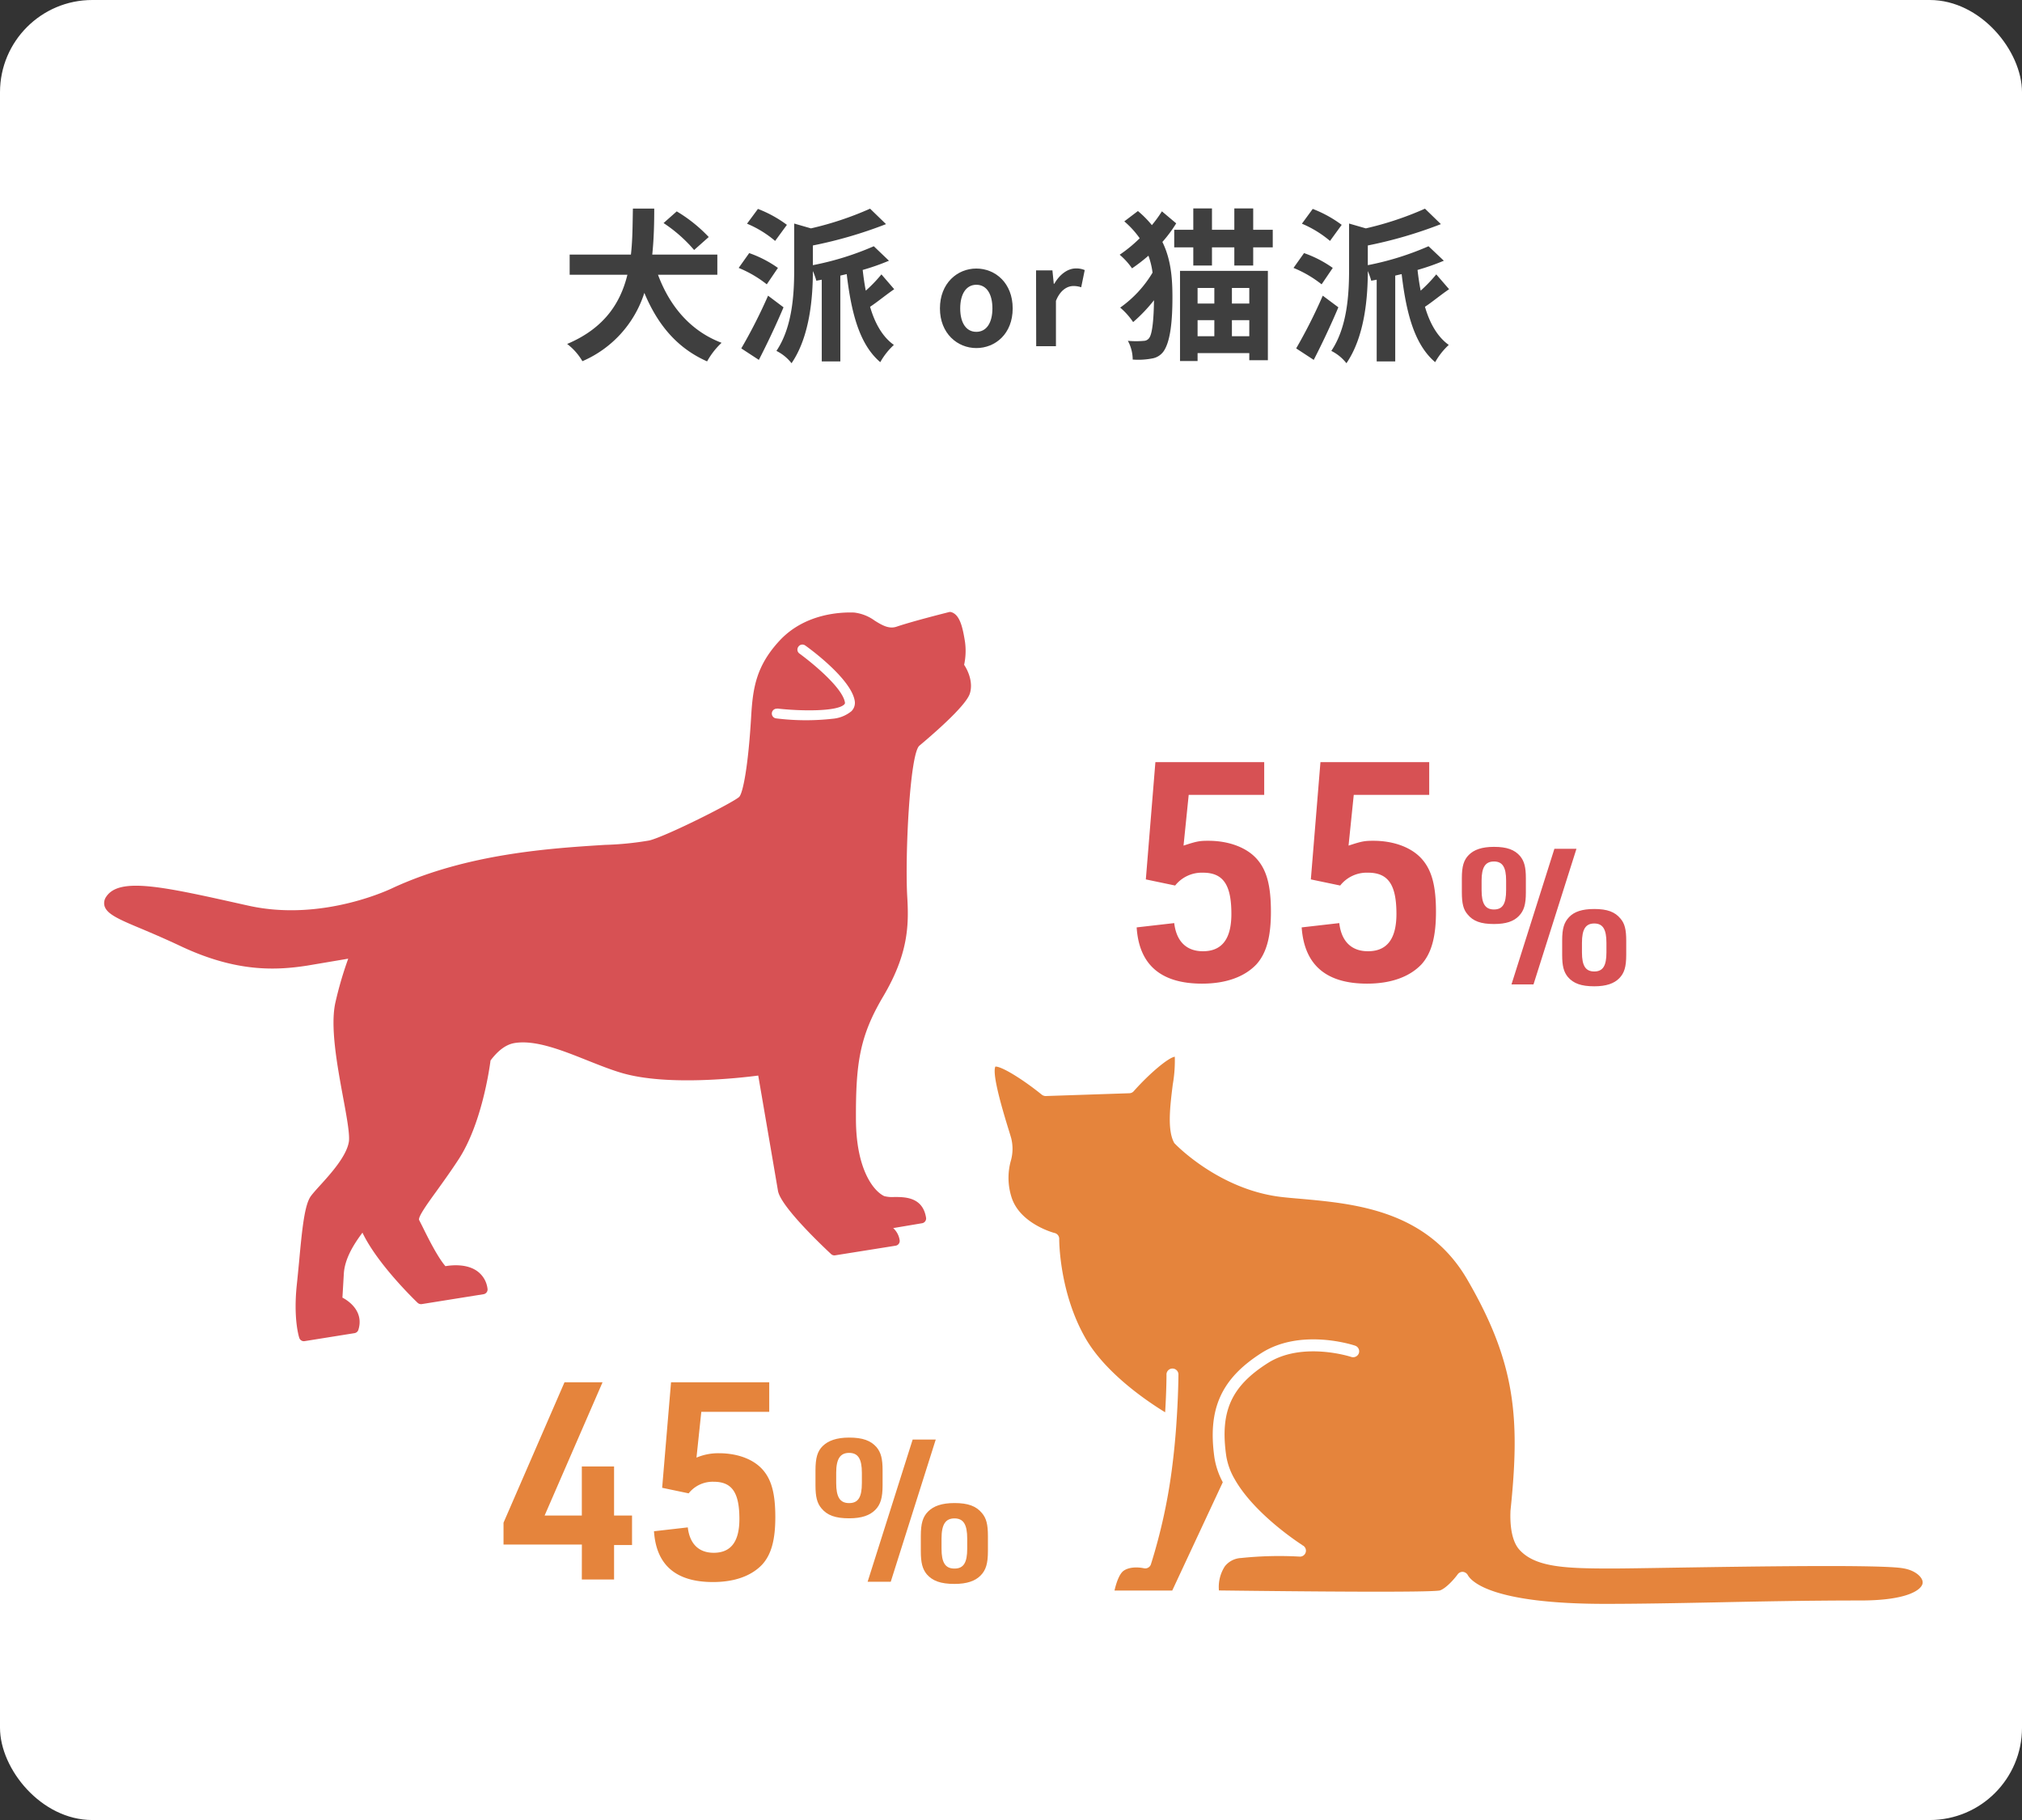 <svg xmlns="http://www.w3.org/2000/svg" viewBox="0 0 418.84 376.96"><rect x="0" y="0" width="418.84" height="376.96" fill="#333333" stroke="none"/><defs><style>.cls-1{fill:#fff;}.cls-2{fill:#3f3f3f;}.cls-3{fill:#d75154;}.cls-4{fill:#e5843c;}</style></defs><g id="レイヤー_2" data-name="レイヤー 2"><g id="infographics"><g id="_画像書き出し_animal" data-name="【画像書き出し】animal"><rect class="cls-1" width="418.84" height="376.96" rx="19.11"/><path class="cls-2" d="M136.3,56.91C138.71,63.38,143,68.55,149.47,71a15.58,15.58,0,0,0-3,3.85c-6.3-2.79-10.28-7.69-13-14.19a23,23,0,0,1-12.83,14.15,12.22,12.22,0,0,0-3.16-3.57c7.82-3.3,11.09-8.64,12.48-14.33H118V52.73h12.69c.37-3.27.34-6.53.41-9.53h4.42c0,3-.07,6.26-.41,9.53h13.48v4.18Zm7.48-5.13a30.15,30.15,0,0,0-6.33-5.58l2.73-2.42a30.85,30.85,0,0,1,6.63,5.31Z"/><path class="cls-2" d="M158.83,58.89a23.88,23.88,0,0,0-5.82-3.4l2.18-3.07a23.86,23.86,0,0,1,5.95,3.07Zm3.47,4.76c-1.53,3.64-3.41,7.59-5.11,10.89l-3.64-2.38a107.06,107.06,0,0,0,5.55-10.92ZM160.56,49.9a22.07,22.07,0,0,0-5.82-3.57L157,43.27a25,25,0,0,1,6,3.3Zm24.67,10c-1.8,1.23-3.54,2.69-5,3.64,1,3.44,2.58,6.23,4.93,7.9a14.49,14.49,0,0,0-2.82,3.57c-4.33-3.67-6-10.24-6.95-18.24l-1.32.31V74.85h-3.85V57.93l-1.12.21a15,15,0,0,0-.72-2c0,5.37-.61,13.54-4.42,19.09a9.13,9.13,0,0,0-3.13-2.55c3.37-5,3.68-12,3.68-16.92V46.3l3.47,1a66.35,66.35,0,0,0,12.25-4.08l3.3,3.2a90.09,90.09,0,0,1-15.15,4.42v4.08A59.89,59.89,0,0,0,181,51L184.14,54a47.19,47.19,0,0,1-5.44,1.91c.17,1.5.37,2.92.64,4.29a29.57,29.57,0,0,0,3.24-3.37Z"/><path class="cls-2" d="M194.7,63.88c0-5.23,3.61-8.26,7.54-8.26s7.53,3,7.53,8.26-3.61,8.21-7.53,8.21S194.7,69.06,194.7,63.88Zm10.87,0c0-3-1.21-4.9-3.33-4.9s-3.34,1.94-3.34,4.9,1.21,4.85,3.34,4.85S205.57,66.82,205.57,63.88Z"/><path class="cls-2" d="M214.61,56H218l.28,2.77h.11c1.15-2,2.83-3.17,4.45-3.17a4.35,4.35,0,0,1,1.85.34l-.73,3.56a4.87,4.87,0,0,0-1.62-.26c-1.23,0-2.72.82-3.61,3.08V71.7h-4.09Z"/><path class="cls-2" d="M243.64,46.26a27,27,0,0,1-2.86,3.85c1.77,3.61,2.08,7.45,2.08,11.47,0,4.66-.37,9.22-1.91,11.29a3.64,3.64,0,0,1-2.07,1.33,15.3,15.3,0,0,1-4.25.27,8.24,8.24,0,0,0-1-3.88,18.72,18.72,0,0,0,3.41,0,1.4,1.4,0,0,0,1-.58c.68-.89.95-4.08,1-7.83a32,32,0,0,1-4.32,4.53,14.87,14.87,0,0,0-2.68-3,23.73,23.73,0,0,0,6.7-7.24,16.38,16.38,0,0,0-.85-3.51,35.88,35.88,0,0,1-3.4,2.62,14.34,14.34,0,0,0-2.56-2.82,29,29,0,0,0,4.15-3.41,18.64,18.64,0,0,0-3.19-3.5l2.82-2.14a20.86,20.86,0,0,1,2.89,2.92,25.92,25.92,0,0,0,2.08-2.86Zm20,1.33v3.64h-4.05V55h-3.91V51.23h-4.63V55h-3.87V51.23h-3.95V47.59h3.95V43.17h3.87v4.42h4.63V43.17h3.91v4.42ZM244.43,56.1h18.2V74.61h-3.85V73.14H248.07v1.64h-3.64Zm3.64,3.54v3.23h3.47V59.64Zm0,10h3.47V66.31h-3.47Zm10.71-10h-3.6v3.23h3.6Zm0,10V66.31h-3.6v3.33Z"/><path class="cls-2" d="M273.76,58.89a23.88,23.88,0,0,0-5.82-3.4l2.18-3.07a23.68,23.68,0,0,1,5.95,3.07Zm3.47,4.76c-1.53,3.64-3.4,7.59-5.1,10.89l-3.64-2.38A107.2,107.2,0,0,0,274,61.24ZM275.5,49.9a22.41,22.41,0,0,0-5.82-3.57l2.24-3.06a25,25,0,0,1,6,3.3Zm24.67,10c-1.81,1.23-3.54,2.69-5,3.64,1,3.44,2.59,6.23,4.93,7.9a14.49,14.49,0,0,0-2.82,3.57c-4.32-3.67-6-10.24-6.94-18.24l-1.33.31V74.85h-3.84V57.93l-1.13.21a14.79,14.79,0,0,0-.71-2c0,5.37-.61,13.54-4.43,19.09a9.13,9.13,0,0,0-3.13-2.55c3.37-5,3.68-12,3.68-16.92V46.3l3.47,1a66.35,66.35,0,0,0,12.25-4.08l3.3,3.2a90.25,90.25,0,0,1-15.14,4.42v4.08A59.79,59.79,0,0,0,295.91,51L299.08,54a48.05,48.05,0,0,1-5.45,1.91c.17,1.5.38,2.92.65,4.29a30.32,30.32,0,0,0,3.23-3.37Z"/><path class="cls-1" d="M255.39,247.46a1.15,1.15,0,0,0-1.21,1.09,17.4,17.4,0,0,1-1,5.23c-2.06,3.87-7.92,4.17-8,4.18a1.15,1.15,0,0,0,0,2.29h0c.3,0,7.23-.36,9.92-5.39,1-1.81,1.2-5.75,1.23-6.19A1.16,1.16,0,0,0,255.39,247.46Z"/><path class="cls-3" d="M200.9,143.63c-.7,2.25-6.07,7.13-10.46,10.82-2,1.7-3,23-2.51,31.32.35,5.84.23,11.82-5,20.64-4.83,8.16-5.67,13.72-5.63,25.27,0,10.58,3.71,15.07,5.87,16.06a6.71,6.71,0,0,0,2.09.18c2.19,0,5.86,0,6.56,4.26a1,1,0,0,1-.86,1.18l-5.94,1a4.24,4.24,0,0,1,1.33,2.47,1,1,0,0,1-.85,1.18L173,260a1,1,0,0,1-.86-.27c-1.75-1.63-10.53-9.93-11-13.15-.31-1.85-2-11.71-3.36-19.64-.26-1.5-.5-2.91-.72-4.17-3.92.51-18.79,2.19-28.13-.5-2.29-.66-4.69-1.62-7.24-2.63-5.31-2.12-10.79-4.3-15.08-3.61-1.92.31-3.55,1.7-5,3.61-.26,2-1.9,13.24-6.6,20.46-1.69,2.59-3.31,4.82-4.6,6.62-1.72,2.37-3.84,5.3-3.6,5.95l.66,1.3c1.13,2.29,3.16,6.4,4.8,8.28,1.26-.22,4.25-.52,6.41.91a5.23,5.23,0,0,1,2.3,3.72,1,1,0,0,1-.85,1.18L87.38,270.1a1.06,1.06,0,0,1-.88-.27c-.36-.35-8.28-7.93-11.42-14.52-1.89,2.51-3.68,5.46-3.86,8.51l-.29,4.94c1.9,1,4.37,3.24,3.31,6.65a1,1,0,0,1-.81.71l-10.31,1.65a1,1,0,0,1-1.13-.68c-.05-.16-1.26-3.86-.51-11,.16-1.49.31-3.06.46-4.62.67-7.36,1.18-11.95,2.44-13.72.42-.57,1.1-1.33,1.9-2.21,2.23-2.45,5.59-6.17,6-9.17.18-1.58-.5-5.28-1.23-9.19-1.21-6.57-2.72-14.76-1.54-19.69a75.94,75.94,0,0,1,2.62-8.93L63.61,200c-6.48,1-14.64,1.39-26.11-4-3.13-1.48-5.88-2.65-8.1-3.59-4.81-2-7.22-3.07-7.74-4.73a2.28,2.28,0,0,1,.32-1.92c2.7-4.17,11.85-2.12,28.48,1.6l.95.21c15.56,3.49,30-3.67,30.12-3.74,15.4-7.05,32.48-8.13,43.78-8.84a64.26,64.26,0,0,0,9.23-.92c3.76-1,17.23-7.8,18.56-9,.77-.72,1.88-6.21,2.49-16.55.34-5.94,1-10.56,5.9-15.84,5.18-5.57,12.53-5.92,15.44-5.81a9,9,0,0,1,4.25,1.67c1.59,1,3,1.79,4.56,1.25,3.53-1.19,10.49-2.92,10.78-3a.93.93,0,0,1,.55,0c1.78.56,2.34,3.19,2.81,6.07a13.72,13.72,0,0,1-.17,4.84C200.33,138.59,201.67,141.16,200.9,143.63Z"/><path class="cls-4" d="M398.26,327.86c-.13,1.35-3,3.63-12.87,3.63-10.77,0-20.75.2-30.41.4-8.06.16-15.65.3-22.5.3-23.32,0-27.69-4.57-28.46-6a1.31,1.31,0,0,0-1-.63,1.25,1.25,0,0,0-1.08.52c-.77,1.07-2.45,2.91-3.67,3.33-2,.45-28,.22-45.78,0a7.89,7.89,0,0,1,1.23-5,4.57,4.57,0,0,1,3.4-1.72,75.78,75.78,0,0,1,12.06-.29,1.23,1.23,0,0,0,.58-2.36.64.64,0,0,0-.2-.16c-.12-.08-9.72-6.23-13.83-13.56l0,0a13.86,13.86,0,0,1-1.72-4.75c-1.32-9.21,1-14.42,8.6-19.25,7.16-4.56,17.2-1.31,17.3-1.27a1.26,1.26,0,0,0,1.57-.79,1.23,1.23,0,0,0-.79-1.55c-.45-.16-11.24-3.66-19.39,1.52-8.35,5.33-11.17,11.6-9.74,21.68a16.07,16.07,0,0,0,1.73,5.09l-10.47,22.43H230.86c.35-1.55,1-3.51,1.94-4.13,1.63-1.08,4.11-.49,4.13-.49a1.24,1.24,0,0,0,1.47-.8,115.06,115.06,0,0,0,4.29-19.29c.48-3.58.8-7,1-10v-.05c.4-5.76.41-9.8.41-9.87a1.24,1.24,0,1,0-2.47,0c0,.05,0,3.13-.28,7.71-3.63-2.22-12.25-8-16.47-15.29-5.53-9.6-5.48-20.52-5.47-20.63a1.25,1.25,0,0,0-.94-1.21c-.07,0-7.37-1.92-9-7.61a13.14,13.14,0,0,1-.12-7.22,9.05,9.05,0,0,0,.12-4.78c-.13-.47-.33-1.11-.56-1.86-2.33-7.5-3.25-11.86-2.73-13,1.21-.1,5.6,2.56,9.62,5.82a1.33,1.33,0,0,0,.81.28l17.33-.58a1.23,1.23,0,0,0,.89-.41c3.33-3.75,7.24-7,8.52-7.15a28.66,28.66,0,0,1-.42,5.74c-.54,4.38-1.17,9.33.24,12a.8.8,0,0,0,.22.29c.37.39,9.25,9.47,21.9,11,1.32.16,2.77.28,4.3.41,10.94,1,25.93,2.32,34.29,16.62,10.15,17.41,11,28.86,9,48,0,.56-.34,5.55,1.81,8,3.27,3.67,9.43,3.94,19.18,3.94,2.1,0,6.53-.07,12.13-.16,16.51-.26,44.13-.7,48.29.13C396.82,325.26,398.37,326.77,398.26,327.86Z"/><path class="cls-3" d="M198.94,143c-.4,1.3-4.26,5.17-9.82,9.86-3.49,3-3.48,29.07-3.24,33,.33,5.51.22,11.15-4.71,19.46-5.14,8.7-6,14.89-5.91,26.33,0,14.3,6.35,17.59,7.07,17.92a7.28,7.28,0,0,0,2.93.37c2.14,0,3.61.1,4.25,1.53l-7.87,1.27-.21.06a16.07,16.07,0,0,0-4.44.08c-1.06-1-3.43-6.06-3.69-7.69a181.6,181.6,0,0,1-.7-19.57,62.52,62.52,0,0,1,1.74-11.88,1,1,0,0,0-2-.53,64.22,64.22,0,0,0-1.81,12.33,182.91,182.91,0,0,0,.73,20c.24,1.5,3.15,8.77,5.2,9.41a.94.94,0,0,0,.5,0c1.21-.23,4.71-.56,6.43.64a2.54,2.54,0,0,1,.53.5l-10.71,1.74c-4.12-3.88-9.77-9.84-10.05-11.64s-2-11.73-3.36-19.65c-.83-4.79-1.54-8.92-1.61-9.38a18.62,18.62,0,0,1,1-4.67,1,1,0,0,0-.67-1.29,1,1,0,0,0-1.29.67c-.3,1-1.28,4.27-1.06,5.62l.54,3.19c-3.91.49-18.43,2.08-27.2-.45-2.2-.63-4.56-1.57-7.06-2.57-5.57-2.21-11.32-4.51-16.17-3.72s-7.68,6-10.51,11.12a37.89,37.89,0,0,1-4.59,7.08c-4.75,5.1-12,14.42-14.09,17.28-.39.55-.93,1.19-1.54,1.94l-1,1.26c-2.32,2.91-5.11,6.83-5.36,11l-.33,5.64a1,1,0,0,0,.66,1c.14.06,3.23,1.29,2.92,3.83l-8.67,1.4a30.67,30.67,0,0,1-.21-9.24c.16-1.49.3-3.08.45-4.66.46-5,1-11.27,2.07-12.69.35-.48,1-1.2,1.75-2,2.41-2.65,6-6.67,6.47-10.32.22-1.88-.42-5.37-1.24-9.8-1.18-6.38-2.65-14.33-1.56-18.84,1.78-7.49,3.17-10.23,3.2-10.27a.56.56,0,0,1,0-.12l0-.07a.49.49,0,0,0,0-.12.2.2,0,0,0,0-.07.56.56,0,0,0,0-.13v-.08s0,0,0,0,0-.06,0-.09l0-.07s0-.08,0-.12l0-.06a.41.41,0,0,0-.07-.11l0-.06-.09-.08-.06-.05-.12-.08,0,0-.15-.06,0,0-.13,0h-.3l-10.3,1.66c-6.17,1-13.94,1.32-24.91-3.87-3.16-1.5-5.94-2.68-8.16-3.62-3.27-1.39-6.36-2.69-6.59-3.44a.72.72,0,0,1,.09-.2c1.92-3,12.15-.68,26.29,2.48l1,.22c16.17,3.62,30.64-3.49,31.47-3.91,15-6.86,31.86-7.92,43-8.63a66.24,66.24,0,0,0,9.61-1c3.86-1,17.73-7.94,19.45-9.54,1.47-1.36,2.52-7.39,3.14-17.93.33-5.68.89-9.77,5.35-14.56,4.6-5,11.23-5.26,13.86-5.15a7.42,7.42,0,0,1,3.27,1.36c1.77,1.07,3.77,2.29,6.27,1.45,3-1,8.7-2.47,10.24-2.85.28.3.73,1.3,1.22,4.32a10.91,10.91,0,0,1-.22,4.32.14.14,0,0,1,0,.07,5.79,5.79,0,0,1-1.34,2.5,54.41,54.41,0,0,1-5.84,5.19,1,1,0,1,0,1.2,1.67,56,56,0,0,0,6.12-5.44,7.43,7.43,0,0,0,.95-1.24A4.51,4.51,0,0,1,198.94,143Z"/><path class="cls-1" d="M161,146.75c4.89.56,12.44.65,13.89-.86a.42.42,0,0,0,.13-.4c-.51-3.13-7-8.36-9.41-10.12a1,1,0,0,1-.23-1.43,1,1,0,0,1,1.43-.24c1,.7,9.5,6.93,10.24,11.46a2.43,2.43,0,0,1-.68,2.14,7.09,7.09,0,0,1-3.92,1.57,49.8,49.8,0,0,1-11.68-.08,1,1,0,1,1,.23-2Z"/><path class="cls-3" d="M239.33,157.85h22.54v6.78H246.23l-1.07,10.51c2.72-.89,3.29-1,5.12-1,4.37,0,8.17,1.46,10.26,4,1.9,2.28,2.72,5.45,2.72,10.7s-.95,8.61-3,10.89c-2.46,2.6-6.33,4-11.26,4-8.49,0-13.05-3.86-13.55-11.65l7.78-.89c.45,3.8,2.54,5.83,5.95,5.83,3.93,0,5.89-2.54,5.89-7.73,0-6.07-1.71-8.54-5.89-8.54a7.05,7.05,0,0,0-5.76,2.66l-6.07-1.27Z"/><path class="cls-3" d="M273.52,157.85h22.53v6.78H280.42l-1.08,10.51c2.72-.89,3.29-1,5.13-1,4.37,0,8.16,1.46,10.25,4,1.9,2.28,2.73,5.45,2.73,10.7s-.95,8.61-3,10.89c-2.47,2.6-6.33,4-11.27,4-8.48,0-13-3.86-13.55-11.65l7.79-.89c.44,3.8,2.53,5.83,5.95,5.83,3.92,0,5.89-2.54,5.89-7.73,0-6.07-1.71-8.54-5.89-8.54a7,7,0,0,0-5.76,2.66l-6.08-1.27Z"/><path class="cls-4" d="M120.53,319.9H104.3v-4.52l12.63-29.08h7.88l-12,27.6h7.71V303.73h6.68V313.9h3.72V320h-3.72v7.14h-6.68Z"/><path class="cls-4" d="M139,286.3h20.34v6.12H145.27l-1,9.48a11.59,11.59,0,0,1,4.62-.91c4,0,7.37,1.31,9.26,3.6,1.71,2.05,2.45,4.91,2.45,9.65s-.85,7.77-2.74,9.83c-2.23,2.34-5.71,3.6-10.17,3.6-7.65,0-11.76-3.49-12.22-10.52l7-.8c.4,3.43,2.29,5.26,5.37,5.26,3.55,0,5.32-2.29,5.32-7,0-5.48-1.54-7.71-5.32-7.71a6.35,6.35,0,0,0-5.19,2.4l-5.49-1.15Z"/><path class="cls-3" d="M302.81,181.9c0-2.48.39-3.78,1.45-4.84s2.68-1.66,5.2-1.66c2.67,0,4.29.59,5.43,1.93.86,1.06,1.18,2.28,1.18,4.57v2.95c0,2.48-.39,3.78-1.46,4.88s-2.63,1.65-5.15,1.65c-2.72,0-4.33-.59-5.47-2-.87-1-1.18-2.28-1.18-4.56Zm9.17.47c0-2.76-.75-3.94-2.52-3.94s-2.56,1.18-2.56,3.94v2c0,2.79.75,4,2.56,4s2.52-1.18,2.52-4Zm10-6.57h4.57l-8.9,28.09h-4.56Zm1.61,19c0-2.52.4-3.78,1.46-4.88s2.68-1.65,5.19-1.65c2.68,0,4.29.59,5.44,2,.86,1,1.18,2.24,1.18,4.56v2.95c0,2.48-.4,3.78-1.46,4.85s-2.68,1.65-5.16,1.65c-2.71,0-4.32-.59-5.47-1.93-.86-1.06-1.18-2.28-1.18-4.57Zm9.17.47c0-2.79-.74-4-2.52-4s-2.55,1.18-2.55,4v2c0,2.76.75,3.94,2.55,3.94s2.52-1.18,2.52-3.94Z"/><path class="cls-4" d="M168.92,304.55c0-2.6.41-4,1.52-5.07s2.81-1.73,5.45-1.73c2.8,0,4.49.62,5.69,2,.91,1.11,1.24,2.39,1.24,4.78v3.1c0,2.59-.42,4-1.53,5.11s-2.76,1.73-5.4,1.73c-2.85,0-4.54-.62-5.73-2.06-.91-1.07-1.24-2.39-1.24-4.78Zm9.61.5c0-2.89-.79-4.13-2.64-4.13s-2.68,1.24-2.68,4.13v2.1c0,2.93.78,4.17,2.68,4.17s2.64-1.24,2.64-4.17Zm10.52-6.89h4.78l-9.32,29.45h-4.79Zm1.69,20c0-2.64.41-4,1.52-5.11s2.81-1.74,5.45-1.74c2.8,0,4.49.62,5.69,2.07.91,1.07,1.24,2.35,1.24,4.78v3.1c0,2.59-.42,3.95-1.53,5.07s-2.81,1.73-5.4,1.73c-2.85,0-4.54-.62-5.74-2-.9-1.11-1.23-2.39-1.23-4.78Zm9.61.5c0-2.93-.79-4.17-2.64-4.17s-2.68,1.24-2.68,4.17v2.1c0,2.89.78,4.12,2.68,4.12s2.64-1.23,2.64-4.12Z"/></g></g></g></svg>
